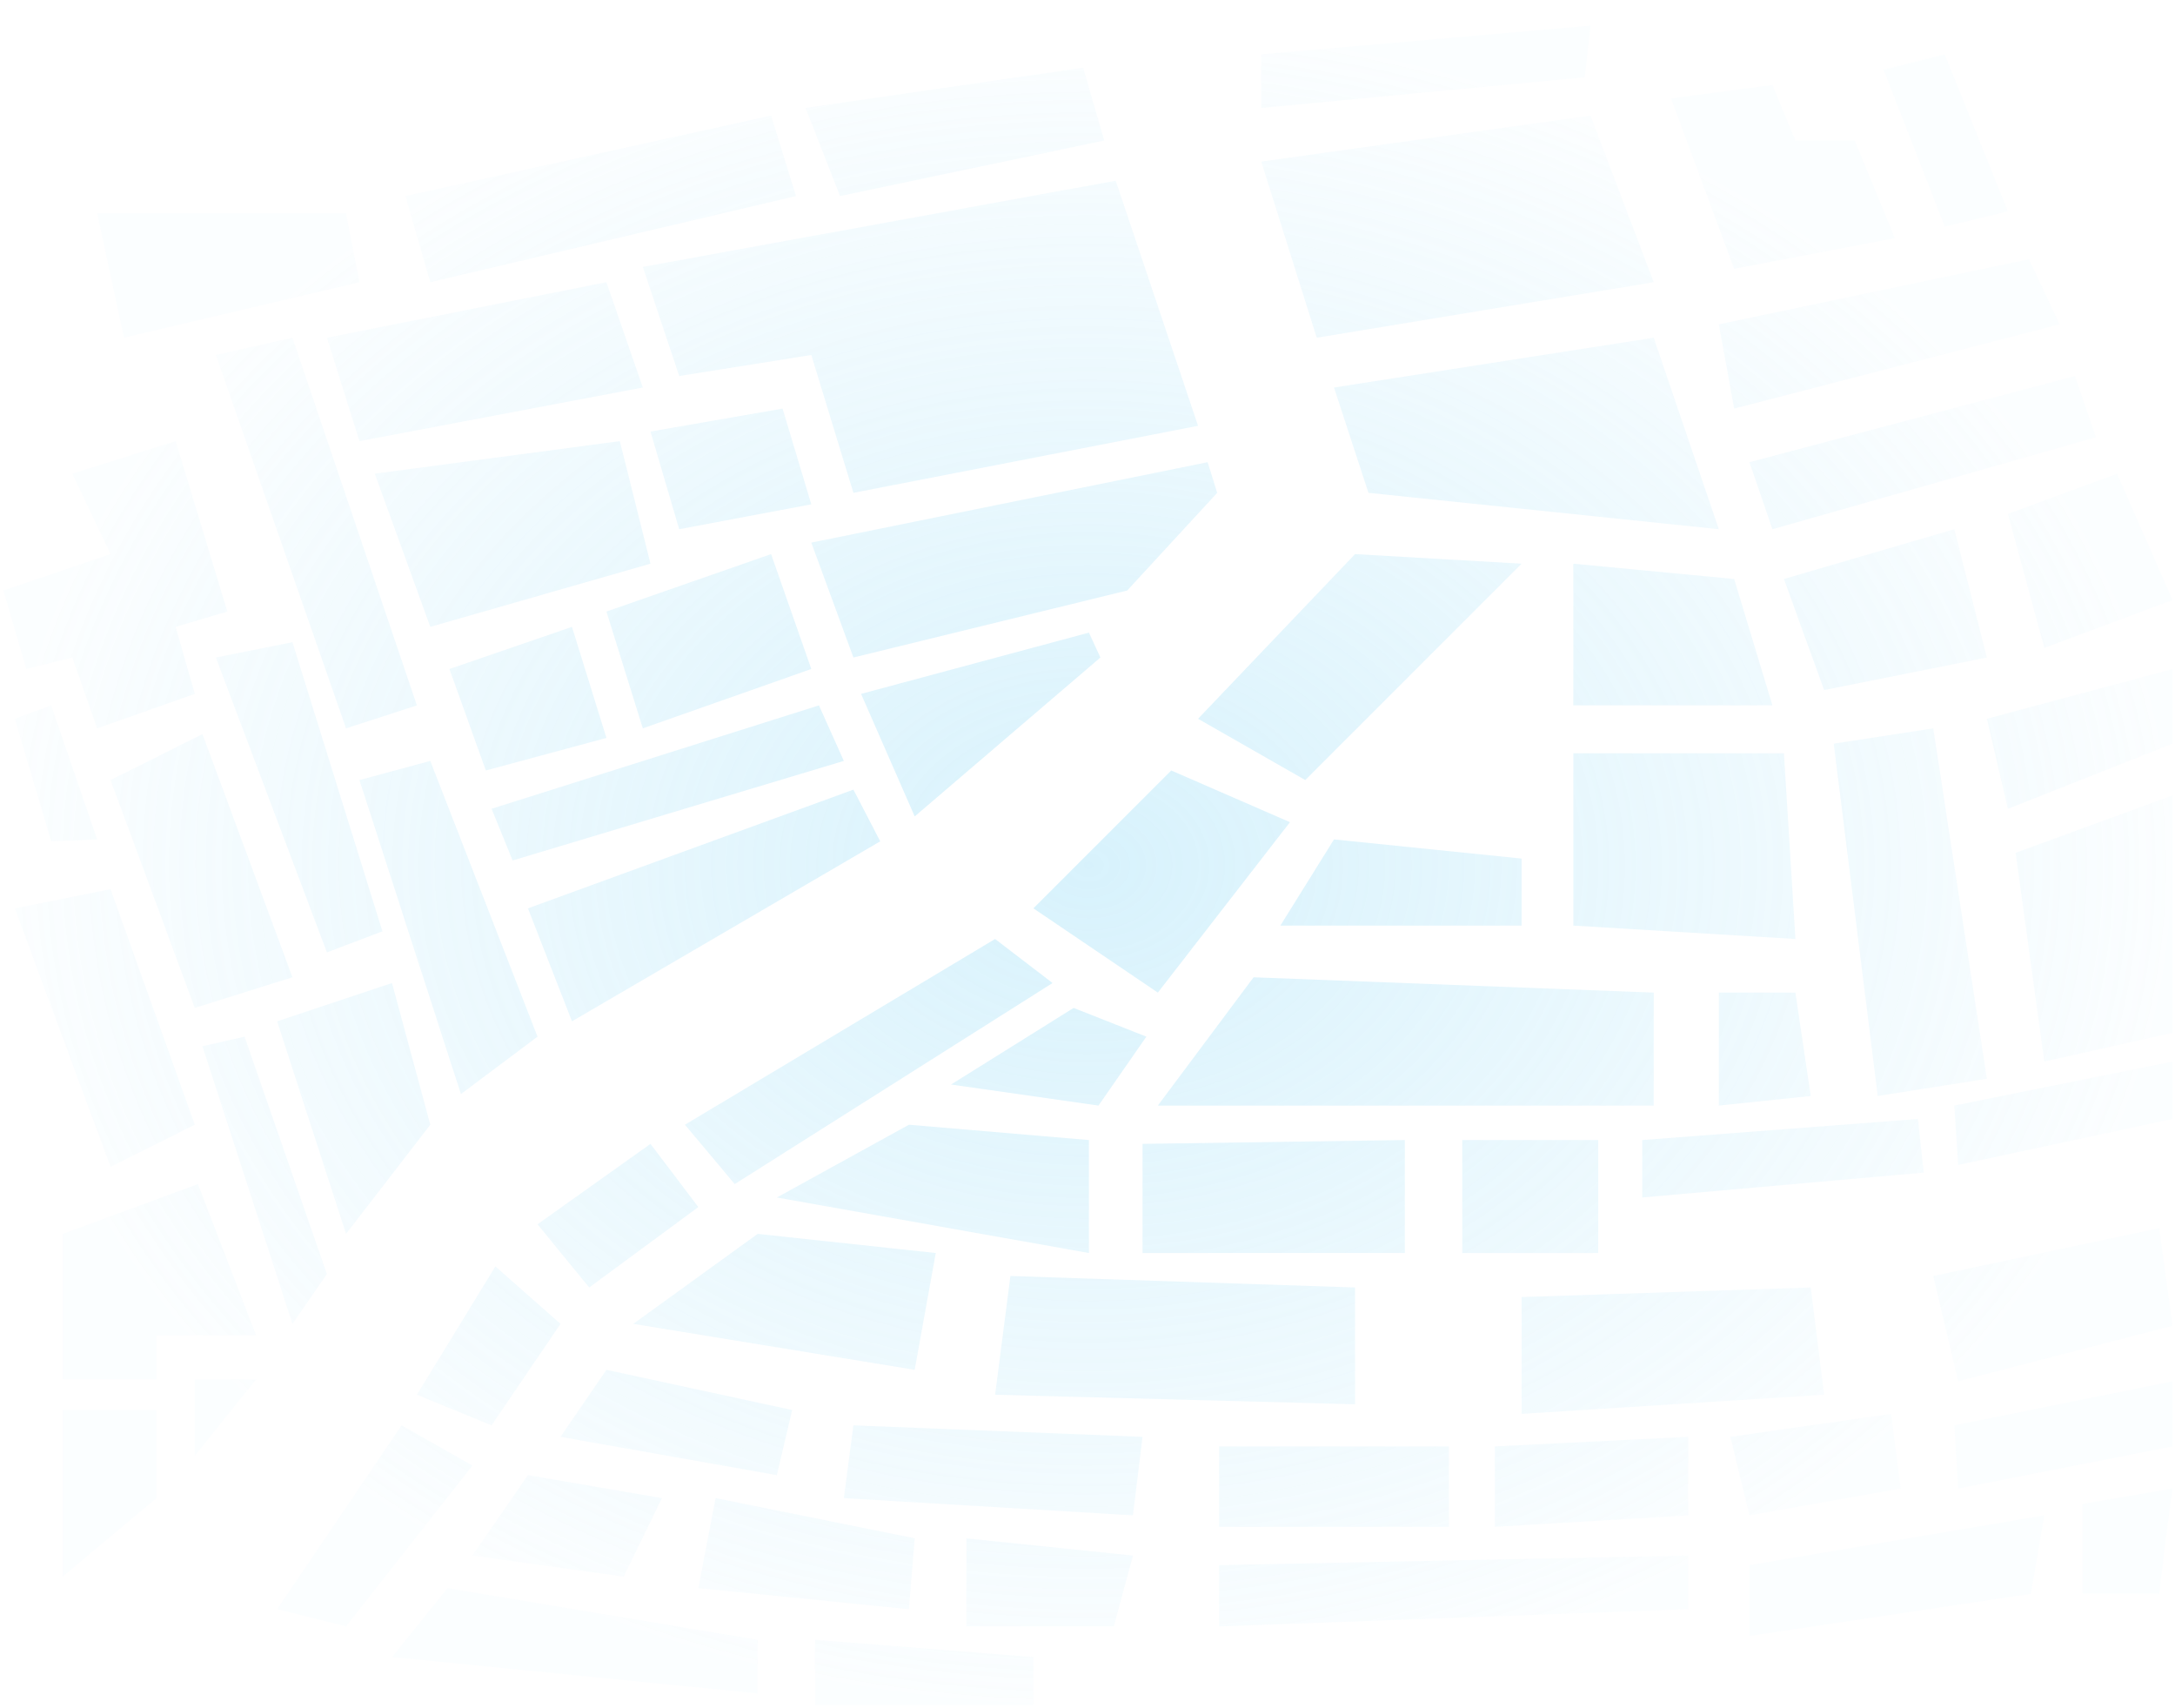 <svg width="568" height="446" viewBox="0 0 568 446" fill="none" xmlns="http://www.w3.org/2000/svg">
<g opacity="0.4">
<path d="M312.871 111.189L291.371 47.19L167.871 69.689L177.371 98.189L211.871 92.689L222.871 128.689L312.871 111.189Z" fill="url(#paint0_radial)"/>
<path d="M204.371 106.689L169.871 112.689L177.371 138.189L211.871 131.689L204.371 106.689Z" fill="url(#paint1_radial)"/>
<path d="M93.871 115.189L167.871 101.189L158.371 73.689L85.371 88.189L93.871 115.189Z" fill="url(#paint2_radial)"/>
<path d="M108.871 184.189L76.371 88.189L56.371 92.689L90.371 190.189L108.871 184.189Z" fill="url(#paint3_radial)"/>
<path d="M112.371 163.689L97.871 123.689L161.871 115.189L169.871 147.189L112.371 163.689Z" fill="url(#paint4_radial)"/>
<path d="M149.371 163.689L117.371 174.689L126.871 201.189L158.371 192.689L149.371 163.689Z" fill="url(#paint5_radial)"/>
<path d="M167.871 190.189L158.371 159.689L201.371 144.689L211.871 174.689L167.871 190.189Z" fill="url(#paint6_radial)"/>
<path d="M222.871 171.689L211.871 141.689L315.371 120.689L317.871 128.689L294.371 154.189L222.871 171.689Z" fill="url(#paint7_radial)"/>
<path d="M343.871 88.189L329.371 42.19L415.371 30.189L431.871 73.689L343.871 88.189Z" fill="url(#paint8_radial)"/>
<path d="M357.371 128.689L348.371 101.189L431.871 88.189L448.871 138.189L357.371 128.689Z" fill="url(#paint9_radial)"/>
<path d="M452.871 70.189L436.371 25.689L462.871 22.189L468.871 36.69H484.371L494.871 62.19L452.871 70.189Z" fill="url(#paint10_radial)"/>
<path d="M507.871 59.19L491.871 18.189L507.871 14.19L524.371 55.19L507.871 59.19Z" fill="url(#paint11_radial)"/>
<path d="M529.871 67.689L448.871 84.689L452.871 106.689L537.871 84.689L529.871 67.689Z" fill="url(#paint12_radial)"/>
<path d="M462.871 138.189L456.871 120.689L541.871 98.189L547.371 114.189L462.871 138.189Z" fill="url(#paint13_radial)"/>
<path d="M312.871 187.689L353.871 144.689L397.371 147.189L340.871 203.689L312.871 187.689Z" fill="url(#paint14_radial)"/>
<path d="M410.871 184.189V147.189L452.871 151.189L462.871 184.189H410.871Z" fill="url(#paint15_radial)"/>
<path d="M476.371 180.189L465.871 151.189L510.371 138.189L518.871 171.689L476.371 180.189Z" fill="url(#paint16_radial)"/>
<path d="M533.871 169.189L524.371 134.189L552.871 123.689L567.371 156.689L533.871 169.189Z" fill="url(#paint17_radial)"/>
<path d="M465.871 196.689H410.871V241.689L468.871 245.189L465.871 196.689Z" fill="url(#paint18_radial)"/>
<path d="M397.371 241.689V224.189L348.371 219.189L334.371 241.689H397.371Z" fill="url(#paint19_radial)"/>
<path d="M302.371 259.189L336.871 214.689L305.871 201.189L269.871 237.189L302.371 259.189Z" fill="url(#paint20_radial)"/>
<path d="M302.371 288.689L327.371 255.189L431.871 259.189V288.689H302.371Z" fill="url(#paint21_radial)"/>
<path d="M448.871 288.689V259.189H468.871L472.871 286.189L448.871 288.689Z" fill="url(#paint22_radial)"/>
<path d="M490.371 286.189L478.871 194.189L504.871 190.189L518.871 281.689L490.371 286.189Z" fill="url(#paint23_radial)"/>
<path d="M524.371 211.189L518.871 187.689L567.371 174.689V194.189L524.371 211.189Z" fill="url(#paint24_radial)"/>
<path d="M533.871 277.189L526.371 222.689L567.371 207.689V269.689L533.871 277.189Z" fill="url(#paint25_radial)"/>
<path d="M282.871 17.689L288.371 36.69L219.371 51.19L210.371 28.189L282.871 17.689Z" fill="url(#paint26_radial)"/>
<path d="M207.871 51.19L201.371 30.189L105.871 51.19L112.371 73.689L207.871 51.19Z" fill="url(#paint27_radial)"/>
<path d="M238.871 213.189L287.371 171.689L284.371 165.189L224.871 181.189L238.871 213.189Z" fill="url(#paint28_radial)"/>
<path d="M220.371 198.689L213.871 184.189L128.371 211.189L133.871 224.689L220.371 198.689Z" fill="url(#paint29_radial)"/>
<path d="M229.871 219.689L222.871 206.189L137.871 237.189L149.371 266.689L229.871 219.689Z" fill="url(#paint30_radial)"/>
<path d="M178.871 293.689L259.871 245.189L274.871 256.689L191.871 309.189L178.871 293.689Z" fill="url(#paint31_radial)"/>
<path d="M299.371 270.689L280.371 263.189L248.371 283.189L286.871 288.689L299.371 270.689Z" fill="url(#paint32_radial)"/>
<path d="M237.371 293.689L202.871 312.689L284.371 327.189V297.689L237.371 293.689Z" fill="url(#paint33_radial)"/>
<path d="M298.371 327.189V298.689L366.871 297.689V327.189H298.371Z" fill="url(#paint34_radial)"/>
<path d="M381.871 327.189V297.689H417.371V327.189H381.871Z" fill="url(#paint35_radial)"/>
<path d="M500.871 292.189L428.871 297.689V312.689L502.371 306.189L500.871 292.189Z" fill="url(#paint36_radial)"/>
<path d="M567.371 277.189L510.371 288.689L511.371 304.189L567.371 292.189V277.189Z" fill="url(#paint37_radial)"/>
<path d="M112.371 198.689L93.871 203.689L120.371 285.689L140.371 270.689L112.371 198.689Z" fill="url(#paint38_radial)"/>
<path d="M59.371 159.689L45.871 115.189L18.871 123.689L28.871 144.689L0.871 154.189L6.871 174.689L18.871 171.689L25.371 190.189L50.871 181.189L45.871 163.689L59.371 159.689Z" fill="url(#paint39_radial)"/>
<path d="M56.371 171.689L76.371 167.689L99.871 243.189L85.371 248.689L56.371 171.689Z" fill="url(#paint40_radial)"/>
<path d="M28.871 203.689L52.871 191.689L76.371 255.189L50.871 263.189L28.871 203.689Z" fill="url(#paint41_radial)"/>
<path d="M112.371 293.689L102.371 256.689L72.371 266.689L90.371 322.189L112.371 293.689Z" fill="url(#paint42_radial)"/>
<path d="M63.871 270.689L52.871 273.189L76.371 345.689L85.371 332.689L63.871 270.689Z" fill="url(#paint43_radial)"/>
<path d="M3.871 187.689L13.371 184.189L25.371 219.189L13.371 219.689L3.871 187.689Z" fill="url(#paint44_radial)"/>
<path d="M3.871 237.189L28.871 232.189L50.871 293.689L28.871 304.689L3.871 237.189Z" fill="url(#paint45_radial)"/>
<path d="M16.371 322.189L51.694 309.189L66.871 348.689H40.871V360.189H16.371V322.189Z" fill="url(#paint46_radial)"/>
<path d="M50.871 360.189H66.871L50.871 380.189V360.189Z" fill="url(#paint47_radial)"/>
<path d="M16.371 368.189H40.871V391.189L16.371 411.689V368.189Z" fill="url(#paint48_radial)"/>
<path d="M104.871 372.189L72.371 420.189L90.371 424.689L123.371 382.689L104.871 372.189Z" fill="url(#paint49_radial)"/>
<path d="M129.371 330.689L108.871 364.189L128.371 372.189L146.371 345.689L129.371 330.689Z" fill="url(#paint50_radial)"/>
<path d="M153.871 336.189L140.371 319.689L169.871 298.689L182.371 315.189L153.871 336.189Z" fill="url(#paint51_radial)"/>
<path d="M197.871 322.189L165.371 345.689L238.871 357.689L244.371 327.189L197.871 322.189Z" fill="url(#paint52_radial)"/>
<path d="M259.871 364.189L263.871 333.189L353.871 336.189V366.689L259.871 364.189Z" fill="url(#paint53_radial)"/>
<path d="M397.371 369.189V338.689L472.871 336.189L476.371 364.189L397.371 369.189Z" fill="url(#paint54_radial)"/>
<path d="M511.371 360.689L504.871 333.189L563.871 320.689L567.371 346.189L511.371 360.689Z" fill="url(#paint55_radial)"/>
<path d="M206.871 368.189L158.371 357.689L146.371 375.189L202.871 385.189L206.871 368.189Z" fill="url(#paint56_radial)"/>
<path d="M220.371 391.189L222.871 372.189L298.371 375.189L295.871 395.689L220.371 391.189Z" fill="url(#paint57_radial)"/>
<path d="M318.371 398.689V377.689H378.371V398.689H318.371Z" fill="url(#paint58_radial)"/>
<path d="M390.371 398.689V377.689L440.871 375.189V395.689L390.371 398.689Z" fill="url(#paint59_radial)"/>
<path d="M456.871 395.689L451.871 375.189L493.871 369.189L496.371 388.689L456.871 395.689Z" fill="url(#paint60_radial)"/>
<path d="M511.371 388.689L510.371 372.189L567.371 360.689V377.689L511.371 388.689Z" fill="url(#paint61_radial)"/>
<path d="M123.371 406.189L137.871 385.189L172.871 391.189L162.871 411.689L123.371 406.189Z" fill="url(#paint62_radial)"/>
<path d="M182.371 414.689L186.871 391.189L238.871 401.689L237.371 420.189L182.371 414.689Z" fill="url(#paint63_radial)"/>
<path d="M252.371 424.689V401.689L295.871 406.189L290.871 424.689H252.371Z" fill="url(#paint64_radial)"/>
<path d="M318.371 424.689V408.689L440.871 406.189V420.189L318.371 424.689Z" fill="url(#paint65_radial)"/>
<path d="M456.871 427.189V408.689L533.871 395.689L530.371 416.189L456.871 427.189Z" fill="url(#paint66_radial)"/>
<path d="M543.871 416.189V392.689L567.371 388.689C566.204 396.356 563.871 416.189 563.871 416.189H543.871Z" fill="url(#paint67_radial)"/>
<path d="M102.371 432.689L116.871 414.689L197.871 428.189V442.189L102.371 432.689Z" fill="url(#paint68_radial)"/>
<path d="M212.871 445.189V428.189L269.871 432.689V445.189H212.871Z" fill="url(#paint69_radial)"/>
<path d="M329.371 28.189V14.19L415.371 6.689L413.871 20.189L329.371 28.189Z" fill="url(#paint70_radial)"/>
<path d="M93.871 73.689L90.371 55.69H25.371L32.371 88.189L93.871 73.689Z" fill="url(#paint71_radial)"/>
</g>
<defs>
<radialGradient id="paint0_radial" cx="0" cy="0" r="1" gradientUnits="userSpaceOnUse" gradientTransform="translate(284.121 225.939) rotate(90.065) scale(219.25 283.25)">
<stop stop-color="#8FDAF7" stop-opacity="0.88"/>
<stop offset="1" stop-color="#8FDAF7" stop-opacity="0.08"/>
</radialGradient>
<radialGradient id="paint1_radial" cx="0" cy="0" r="1" gradientUnits="userSpaceOnUse" gradientTransform="translate(284.121 225.939) rotate(90.065) scale(219.25 283.25)">
<stop stop-color="#8FDAF7" stop-opacity="0.88"/>
<stop offset="1" stop-color="#8FDAF7" stop-opacity="0.08"/>
</radialGradient>
<radialGradient id="paint2_radial" cx="0" cy="0" r="1" gradientUnits="userSpaceOnUse" gradientTransform="translate(284.121 225.939) rotate(90.065) scale(219.25 283.25)">
<stop stop-color="#8FDAF7" stop-opacity="0.88"/>
<stop offset="1" stop-color="#8FDAF7" stop-opacity="0.08"/>
</radialGradient>
<radialGradient id="paint3_radial" cx="0" cy="0" r="1" gradientUnits="userSpaceOnUse" gradientTransform="translate(284.121 225.939) rotate(90.065) scale(219.25 283.25)">
<stop stop-color="#8FDAF7" stop-opacity="0.88"/>
<stop offset="1" stop-color="#8FDAF7" stop-opacity="0.08"/>
</radialGradient>
<radialGradient id="paint4_radial" cx="0" cy="0" r="1" gradientUnits="userSpaceOnUse" gradientTransform="translate(284.121 225.939) rotate(90.065) scale(219.25 283.25)">
<stop stop-color="#8FDAF7" stop-opacity="0.88"/>
<stop offset="1" stop-color="#8FDAF7" stop-opacity="0.08"/>
</radialGradient>
<radialGradient id="paint5_radial" cx="0" cy="0" r="1" gradientUnits="userSpaceOnUse" gradientTransform="translate(284.121 225.939) rotate(90.065) scale(219.25 283.25)">
<stop stop-color="#8FDAF7" stop-opacity="0.88"/>
<stop offset="1" stop-color="#8FDAF7" stop-opacity="0.08"/>
</radialGradient>
<radialGradient id="paint6_radial" cx="0" cy="0" r="1" gradientUnits="userSpaceOnUse" gradientTransform="translate(284.121 225.939) rotate(90.065) scale(219.25 283.25)">
<stop stop-color="#8FDAF7" stop-opacity="0.88"/>
<stop offset="1" stop-color="#8FDAF7" stop-opacity="0.08"/>
</radialGradient>
<radialGradient id="paint7_radial" cx="0" cy="0" r="1" gradientUnits="userSpaceOnUse" gradientTransform="translate(284.121 225.939) rotate(90.065) scale(219.25 283.25)">
<stop stop-color="#8FDAF7" stop-opacity="0.88"/>
<stop offset="1" stop-color="#8FDAF7" stop-opacity="0.08"/>
</radialGradient>
<radialGradient id="paint8_radial" cx="0" cy="0" r="1" gradientUnits="userSpaceOnUse" gradientTransform="translate(284.121 225.939) rotate(90.065) scale(219.25 283.25)">
<stop stop-color="#8FDAF7" stop-opacity="0.88"/>
<stop offset="1" stop-color="#8FDAF7" stop-opacity="0.08"/>
</radialGradient>
<radialGradient id="paint9_radial" cx="0" cy="0" r="1" gradientUnits="userSpaceOnUse" gradientTransform="translate(284.121 225.939) rotate(90.065) scale(219.25 283.25)">
<stop stop-color="#8FDAF7" stop-opacity="0.88"/>
<stop offset="1" stop-color="#8FDAF7" stop-opacity="0.08"/>
</radialGradient>
<radialGradient id="paint10_radial" cx="0" cy="0" r="1" gradientUnits="userSpaceOnUse" gradientTransform="translate(284.121 225.939) rotate(90.065) scale(219.25 283.25)">
<stop stop-color="#8FDAF7" stop-opacity="0.88"/>
<stop offset="1" stop-color="#8FDAF7" stop-opacity="0.08"/>
</radialGradient>
<radialGradient id="paint11_radial" cx="0" cy="0" r="1" gradientUnits="userSpaceOnUse" gradientTransform="translate(284.121 225.939) rotate(90.065) scale(219.25 283.25)">
<stop stop-color="#8FDAF7" stop-opacity="0.88"/>
<stop offset="1" stop-color="#8FDAF7" stop-opacity="0.08"/>
</radialGradient>
<radialGradient id="paint12_radial" cx="0" cy="0" r="1" gradientUnits="userSpaceOnUse" gradientTransform="translate(284.121 225.939) rotate(90.065) scale(219.25 283.25)">
<stop stop-color="#8FDAF7" stop-opacity="0.88"/>
<stop offset="1" stop-color="#8FDAF7" stop-opacity="0.08"/>
</radialGradient>
<radialGradient id="paint13_radial" cx="0" cy="0" r="1" gradientUnits="userSpaceOnUse" gradientTransform="translate(284.121 225.939) rotate(90.065) scale(219.25 283.25)">
<stop stop-color="#8FDAF7" stop-opacity="0.88"/>
<stop offset="1" stop-color="#8FDAF7" stop-opacity="0.08"/>
</radialGradient>
<radialGradient id="paint14_radial" cx="0" cy="0" r="1" gradientUnits="userSpaceOnUse" gradientTransform="translate(284.121 225.939) rotate(90.065) scale(219.25 283.25)">
<stop stop-color="#8FDAF7" stop-opacity="0.88"/>
<stop offset="1" stop-color="#8FDAF7" stop-opacity="0.08"/>
</radialGradient>
<radialGradient id="paint15_radial" cx="0" cy="0" r="1" gradientUnits="userSpaceOnUse" gradientTransform="translate(284.121 225.939) rotate(90.065) scale(219.25 283.25)">
<stop stop-color="#8FDAF7" stop-opacity="0.88"/>
<stop offset="1" stop-color="#8FDAF7" stop-opacity="0.08"/>
</radialGradient>
<radialGradient id="paint16_radial" cx="0" cy="0" r="1" gradientUnits="userSpaceOnUse" gradientTransform="translate(284.121 225.939) rotate(90.065) scale(219.25 283.25)">
<stop stop-color="#8FDAF7" stop-opacity="0.88"/>
<stop offset="1" stop-color="#8FDAF7" stop-opacity="0.08"/>
</radialGradient>
<radialGradient id="paint17_radial" cx="0" cy="0" r="1" gradientUnits="userSpaceOnUse" gradientTransform="translate(284.121 225.939) rotate(90.065) scale(219.25 283.25)">
<stop stop-color="#8FDAF7" stop-opacity="0.88"/>
<stop offset="1" stop-color="#8FDAF7" stop-opacity="0.08"/>
</radialGradient>
<radialGradient id="paint18_radial" cx="0" cy="0" r="1" gradientUnits="userSpaceOnUse" gradientTransform="translate(284.121 225.939) rotate(90.065) scale(219.25 283.25)">
<stop stop-color="#8FDAF7" stop-opacity="0.88"/>
<stop offset="1" stop-color="#8FDAF7" stop-opacity="0.08"/>
</radialGradient>
<radialGradient id="paint19_radial" cx="0" cy="0" r="1" gradientUnits="userSpaceOnUse" gradientTransform="translate(284.121 225.939) rotate(90.065) scale(219.25 283.25)">
<stop stop-color="#8FDAF7" stop-opacity="0.88"/>
<stop offset="1" stop-color="#8FDAF7" stop-opacity="0.08"/>
</radialGradient>
<radialGradient id="paint20_radial" cx="0" cy="0" r="1" gradientUnits="userSpaceOnUse" gradientTransform="translate(284.121 225.939) rotate(90.065) scale(219.25 283.25)">
<stop stop-color="#8FDAF7" stop-opacity="0.88"/>
<stop offset="1" stop-color="#8FDAF7" stop-opacity="0.08"/>
</radialGradient>
<radialGradient id="paint21_radial" cx="0" cy="0" r="1" gradientUnits="userSpaceOnUse" gradientTransform="translate(284.121 225.939) rotate(90.065) scale(219.25 283.25)">
<stop stop-color="#8FDAF7" stop-opacity="0.88"/>
<stop offset="1" stop-color="#8FDAF7" stop-opacity="0.08"/>
</radialGradient>
<radialGradient id="paint22_radial" cx="0" cy="0" r="1" gradientUnits="userSpaceOnUse" gradientTransform="translate(284.121 225.939) rotate(90.065) scale(219.25 283.25)">
<stop stop-color="#8FDAF7" stop-opacity="0.88"/>
<stop offset="1" stop-color="#8FDAF7" stop-opacity="0.08"/>
</radialGradient>
<radialGradient id="paint23_radial" cx="0" cy="0" r="1" gradientUnits="userSpaceOnUse" gradientTransform="translate(284.121 225.939) rotate(90.065) scale(219.25 283.25)">
<stop stop-color="#8FDAF7" stop-opacity="0.88"/>
<stop offset="1" stop-color="#8FDAF7" stop-opacity="0.08"/>
</radialGradient>
<radialGradient id="paint24_radial" cx="0" cy="0" r="1" gradientUnits="userSpaceOnUse" gradientTransform="translate(284.121 225.939) rotate(90.065) scale(219.25 283.25)">
<stop stop-color="#8FDAF7" stop-opacity="0.88"/>
<stop offset="1" stop-color="#8FDAF7" stop-opacity="0.08"/>
</radialGradient>
<radialGradient id="paint25_radial" cx="0" cy="0" r="1" gradientUnits="userSpaceOnUse" gradientTransform="translate(284.121 225.939) rotate(90.065) scale(219.25 283.25)">
<stop stop-color="#8FDAF7" stop-opacity="0.88"/>
<stop offset="1" stop-color="#8FDAF7" stop-opacity="0.08"/>
</radialGradient>
<radialGradient id="paint26_radial" cx="0" cy="0" r="1" gradientUnits="userSpaceOnUse" gradientTransform="translate(284.121 225.939) rotate(90.065) scale(219.25 283.25)">
<stop stop-color="#8FDAF7" stop-opacity="0.88"/>
<stop offset="1" stop-color="#8FDAF7" stop-opacity="0.08"/>
</radialGradient>
<radialGradient id="paint27_radial" cx="0" cy="0" r="1" gradientUnits="userSpaceOnUse" gradientTransform="translate(284.121 225.939) rotate(90.065) scale(219.25 283.25)">
<stop stop-color="#8FDAF7" stop-opacity="0.88"/>
<stop offset="1" stop-color="#8FDAF7" stop-opacity="0.08"/>
</radialGradient>
<radialGradient id="paint28_radial" cx="0" cy="0" r="1" gradientUnits="userSpaceOnUse" gradientTransform="translate(284.121 225.939) rotate(90.065) scale(219.25 283.25)">
<stop stop-color="#8FDAF7" stop-opacity="0.88"/>
<stop offset="1" stop-color="#8FDAF7" stop-opacity="0.08"/>
</radialGradient>
<radialGradient id="paint29_radial" cx="0" cy="0" r="1" gradientUnits="userSpaceOnUse" gradientTransform="translate(284.121 225.939) rotate(90.065) scale(219.25 283.25)">
<stop stop-color="#8FDAF7" stop-opacity="0.88"/>
<stop offset="1" stop-color="#8FDAF7" stop-opacity="0.08"/>
</radialGradient>
<radialGradient id="paint30_radial" cx="0" cy="0" r="1" gradientUnits="userSpaceOnUse" gradientTransform="translate(284.121 225.939) rotate(90.065) scale(219.25 283.25)">
<stop stop-color="#8FDAF7" stop-opacity="0.88"/>
<stop offset="1" stop-color="#8FDAF7" stop-opacity="0.08"/>
</radialGradient>
<radialGradient id="paint31_radial" cx="0" cy="0" r="1" gradientUnits="userSpaceOnUse" gradientTransform="translate(284.121 225.939) rotate(90.065) scale(219.25 283.25)">
<stop stop-color="#8FDAF7" stop-opacity="0.88"/>
<stop offset="1" stop-color="#8FDAF7" stop-opacity="0.08"/>
</radialGradient>
<radialGradient id="paint32_radial" cx="0" cy="0" r="1" gradientUnits="userSpaceOnUse" gradientTransform="translate(284.121 225.939) rotate(90.065) scale(219.25 283.25)">
<stop stop-color="#8FDAF7" stop-opacity="0.88"/>
<stop offset="1" stop-color="#8FDAF7" stop-opacity="0.08"/>
</radialGradient>
<radialGradient id="paint33_radial" cx="0" cy="0" r="1" gradientUnits="userSpaceOnUse" gradientTransform="translate(284.121 225.939) rotate(90.065) scale(219.25 283.25)">
<stop stop-color="#8FDAF7" stop-opacity="0.88"/>
<stop offset="1" stop-color="#8FDAF7" stop-opacity="0.08"/>
</radialGradient>
<radialGradient id="paint34_radial" cx="0" cy="0" r="1" gradientUnits="userSpaceOnUse" gradientTransform="translate(284.121 225.939) rotate(90.065) scale(219.25 283.25)">
<stop stop-color="#8FDAF7" stop-opacity="0.88"/>
<stop offset="1" stop-color="#8FDAF7" stop-opacity="0.08"/>
</radialGradient>
<radialGradient id="paint35_radial" cx="0" cy="0" r="1" gradientUnits="userSpaceOnUse" gradientTransform="translate(284.121 225.939) rotate(90.065) scale(219.25 283.25)">
<stop stop-color="#8FDAF7" stop-opacity="0.88"/>
<stop offset="1" stop-color="#8FDAF7" stop-opacity="0.08"/>
</radialGradient>
<radialGradient id="paint36_radial" cx="0" cy="0" r="1" gradientUnits="userSpaceOnUse" gradientTransform="translate(284.121 225.939) rotate(90.065) scale(219.25 283.25)">
<stop stop-color="#8FDAF7" stop-opacity="0.88"/>
<stop offset="1" stop-color="#8FDAF7" stop-opacity="0.08"/>
</radialGradient>
<radialGradient id="paint37_radial" cx="0" cy="0" r="1" gradientUnits="userSpaceOnUse" gradientTransform="translate(284.121 225.939) rotate(90.065) scale(219.25 283.25)">
<stop stop-color="#8FDAF7" stop-opacity="0.88"/>
<stop offset="1" stop-color="#8FDAF7" stop-opacity="0.08"/>
</radialGradient>
<radialGradient id="paint38_radial" cx="0" cy="0" r="1" gradientUnits="userSpaceOnUse" gradientTransform="translate(284.121 225.939) rotate(90.065) scale(219.25 283.25)">
<stop stop-color="#8FDAF7" stop-opacity="0.88"/>
<stop offset="1" stop-color="#8FDAF7" stop-opacity="0.08"/>
</radialGradient>
<radialGradient id="paint39_radial" cx="0" cy="0" r="1" gradientUnits="userSpaceOnUse" gradientTransform="translate(284.121 225.939) rotate(90.065) scale(219.25 283.25)">
<stop stop-color="#8FDAF7" stop-opacity="0.88"/>
<stop offset="1" stop-color="#8FDAF7" stop-opacity="0.08"/>
</radialGradient>
<radialGradient id="paint40_radial" cx="0" cy="0" r="1" gradientUnits="userSpaceOnUse" gradientTransform="translate(284.121 225.939) rotate(90.065) scale(219.25 283.25)">
<stop stop-color="#8FDAF7" stop-opacity="0.88"/>
<stop offset="1" stop-color="#8FDAF7" stop-opacity="0.08"/>
</radialGradient>
<radialGradient id="paint41_radial" cx="0" cy="0" r="1" gradientUnits="userSpaceOnUse" gradientTransform="translate(284.121 225.939) rotate(90.065) scale(219.25 283.25)">
<stop stop-color="#8FDAF7" stop-opacity="0.88"/>
<stop offset="1" stop-color="#8FDAF7" stop-opacity="0.08"/>
</radialGradient>
<radialGradient id="paint42_radial" cx="0" cy="0" r="1" gradientUnits="userSpaceOnUse" gradientTransform="translate(284.121 225.939) rotate(90.065) scale(219.25 283.25)">
<stop stop-color="#8FDAF7" stop-opacity="0.88"/>
<stop offset="1" stop-color="#8FDAF7" stop-opacity="0.08"/>
</radialGradient>
<radialGradient id="paint43_radial" cx="0" cy="0" r="1" gradientUnits="userSpaceOnUse" gradientTransform="translate(284.121 225.939) rotate(90.065) scale(219.25 283.25)">
<stop stop-color="#8FDAF7" stop-opacity="0.88"/>
<stop offset="1" stop-color="#8FDAF7" stop-opacity="0.08"/>
</radialGradient>
<radialGradient id="paint44_radial" cx="0" cy="0" r="1" gradientUnits="userSpaceOnUse" gradientTransform="translate(284.121 225.939) rotate(90.065) scale(219.25 283.25)">
<stop stop-color="#8FDAF7" stop-opacity="0.88"/>
<stop offset="1" stop-color="#8FDAF7" stop-opacity="0.08"/>
</radialGradient>
<radialGradient id="paint45_radial" cx="0" cy="0" r="1" gradientUnits="userSpaceOnUse" gradientTransform="translate(284.121 225.939) rotate(90.065) scale(219.25 283.25)">
<stop stop-color="#8FDAF7" stop-opacity="0.88"/>
<stop offset="1" stop-color="#8FDAF7" stop-opacity="0.08"/>
</radialGradient>
<radialGradient id="paint46_radial" cx="0" cy="0" r="1" gradientUnits="userSpaceOnUse" gradientTransform="translate(284.121 225.939) rotate(90.065) scale(219.25 283.25)">
<stop stop-color="#8FDAF7" stop-opacity="0.88"/>
<stop offset="1" stop-color="#8FDAF7" stop-opacity="0.08"/>
</radialGradient>
<radialGradient id="paint47_radial" cx="0" cy="0" r="1" gradientUnits="userSpaceOnUse" gradientTransform="translate(284.121 225.939) rotate(90.065) scale(219.25 283.25)">
<stop stop-color="#8FDAF7" stop-opacity="0.88"/>
<stop offset="1" stop-color="#8FDAF7" stop-opacity="0.08"/>
</radialGradient>
<radialGradient id="paint48_radial" cx="0" cy="0" r="1" gradientUnits="userSpaceOnUse" gradientTransform="translate(284.121 225.939) rotate(90.065) scale(219.25 283.25)">
<stop stop-color="#8FDAF7" stop-opacity="0.88"/>
<stop offset="1" stop-color="#8FDAF7" stop-opacity="0.08"/>
</radialGradient>
<radialGradient id="paint49_radial" cx="0" cy="0" r="1" gradientUnits="userSpaceOnUse" gradientTransform="translate(284.121 225.939) rotate(90.065) scale(219.25 283.25)">
<stop stop-color="#8FDAF7" stop-opacity="0.88"/>
<stop offset="1" stop-color="#8FDAF7" stop-opacity="0.08"/>
</radialGradient>
<radialGradient id="paint50_radial" cx="0" cy="0" r="1" gradientUnits="userSpaceOnUse" gradientTransform="translate(284.121 225.939) rotate(90.065) scale(219.25 283.25)">
<stop stop-color="#8FDAF7" stop-opacity="0.88"/>
<stop offset="1" stop-color="#8FDAF7" stop-opacity="0.08"/>
</radialGradient>
<radialGradient id="paint51_radial" cx="0" cy="0" r="1" gradientUnits="userSpaceOnUse" gradientTransform="translate(284.121 225.939) rotate(90.065) scale(219.25 283.25)">
<stop stop-color="#8FDAF7" stop-opacity="0.88"/>
<stop offset="1" stop-color="#8FDAF7" stop-opacity="0.08"/>
</radialGradient>
<radialGradient id="paint52_radial" cx="0" cy="0" r="1" gradientUnits="userSpaceOnUse" gradientTransform="translate(284.121 225.939) rotate(90.065) scale(219.25 283.25)">
<stop stop-color="#8FDAF7" stop-opacity="0.88"/>
<stop offset="1" stop-color="#8FDAF7" stop-opacity="0.08"/>
</radialGradient>
<radialGradient id="paint53_radial" cx="0" cy="0" r="1" gradientUnits="userSpaceOnUse" gradientTransform="translate(284.121 225.939) rotate(90.065) scale(219.25 283.25)">
<stop stop-color="#8FDAF7" stop-opacity="0.88"/>
<stop offset="1" stop-color="#8FDAF7" stop-opacity="0.08"/>
</radialGradient>
<radialGradient id="paint54_radial" cx="0" cy="0" r="1" gradientUnits="userSpaceOnUse" gradientTransform="translate(284.121 225.939) rotate(90.065) scale(219.25 283.25)">
<stop stop-color="#8FDAF7" stop-opacity="0.88"/>
<stop offset="1" stop-color="#8FDAF7" stop-opacity="0.08"/>
</radialGradient>
<radialGradient id="paint55_radial" cx="0" cy="0" r="1" gradientUnits="userSpaceOnUse" gradientTransform="translate(284.121 225.939) rotate(90.065) scale(219.25 283.25)">
<stop stop-color="#8FDAF7" stop-opacity="0.88"/>
<stop offset="1" stop-color="#8FDAF7" stop-opacity="0.08"/>
</radialGradient>
<radialGradient id="paint56_radial" cx="0" cy="0" r="1" gradientUnits="userSpaceOnUse" gradientTransform="translate(284.121 225.939) rotate(90.065) scale(219.25 283.25)">
<stop stop-color="#8FDAF7" stop-opacity="0.88"/>
<stop offset="1" stop-color="#8FDAF7" stop-opacity="0.08"/>
</radialGradient>
<radialGradient id="paint57_radial" cx="0" cy="0" r="1" gradientUnits="userSpaceOnUse" gradientTransform="translate(284.121 225.939) rotate(90.065) scale(219.25 283.25)">
<stop stop-color="#8FDAF7" stop-opacity="0.88"/>
<stop offset="1" stop-color="#8FDAF7" stop-opacity="0.08"/>
</radialGradient>
<radialGradient id="paint58_radial" cx="0" cy="0" r="1" gradientUnits="userSpaceOnUse" gradientTransform="translate(284.121 225.939) rotate(90.065) scale(219.25 283.25)">
<stop stop-color="#8FDAF7" stop-opacity="0.88"/>
<stop offset="1" stop-color="#8FDAF7" stop-opacity="0.08"/>
</radialGradient>
<radialGradient id="paint59_radial" cx="0" cy="0" r="1" gradientUnits="userSpaceOnUse" gradientTransform="translate(284.121 225.939) rotate(90.065) scale(219.25 283.25)">
<stop stop-color="#8FDAF7" stop-opacity="0.88"/>
<stop offset="1" stop-color="#8FDAF7" stop-opacity="0.08"/>
</radialGradient>
<radialGradient id="paint60_radial" cx="0" cy="0" r="1" gradientUnits="userSpaceOnUse" gradientTransform="translate(284.121 225.939) rotate(90.065) scale(219.25 283.25)">
<stop stop-color="#8FDAF7" stop-opacity="0.88"/>
<stop offset="1" stop-color="#8FDAF7" stop-opacity="0.08"/>
</radialGradient>
<radialGradient id="paint61_radial" cx="0" cy="0" r="1" gradientUnits="userSpaceOnUse" gradientTransform="translate(284.121 225.939) rotate(90.065) scale(219.25 283.25)">
<stop stop-color="#8FDAF7" stop-opacity="0.88"/>
<stop offset="1" stop-color="#8FDAF7" stop-opacity="0.08"/>
</radialGradient>
<radialGradient id="paint62_radial" cx="0" cy="0" r="1" gradientUnits="userSpaceOnUse" gradientTransform="translate(284.121 225.939) rotate(90.065) scale(219.25 283.25)">
<stop stop-color="#8FDAF7" stop-opacity="0.88"/>
<stop offset="1" stop-color="#8FDAF7" stop-opacity="0.08"/>
</radialGradient>
<radialGradient id="paint63_radial" cx="0" cy="0" r="1" gradientUnits="userSpaceOnUse" gradientTransform="translate(284.121 225.939) rotate(90.065) scale(219.25 283.25)">
<stop stop-color="#8FDAF7" stop-opacity="0.88"/>
<stop offset="1" stop-color="#8FDAF7" stop-opacity="0.08"/>
</radialGradient>
<radialGradient id="paint64_radial" cx="0" cy="0" r="1" gradientUnits="userSpaceOnUse" gradientTransform="translate(284.121 225.939) rotate(90.065) scale(219.25 283.25)">
<stop stop-color="#8FDAF7" stop-opacity="0.88"/>
<stop offset="1" stop-color="#8FDAF7" stop-opacity="0.08"/>
</radialGradient>
<radialGradient id="paint65_radial" cx="0" cy="0" r="1" gradientUnits="userSpaceOnUse" gradientTransform="translate(284.121 225.939) rotate(90.065) scale(219.25 283.25)">
<stop stop-color="#8FDAF7" stop-opacity="0.88"/>
<stop offset="1" stop-color="#8FDAF7" stop-opacity="0.08"/>
</radialGradient>
<radialGradient id="paint66_radial" cx="0" cy="0" r="1" gradientUnits="userSpaceOnUse" gradientTransform="translate(284.121 225.939) rotate(90.065) scale(219.25 283.25)">
<stop stop-color="#8FDAF7" stop-opacity="0.88"/>
<stop offset="1" stop-color="#8FDAF7" stop-opacity="0.08"/>
</radialGradient>
<radialGradient id="paint67_radial" cx="0" cy="0" r="1" gradientUnits="userSpaceOnUse" gradientTransform="translate(284.121 225.939) rotate(90.065) scale(219.25 283.25)">
<stop stop-color="#8FDAF7" stop-opacity="0.88"/>
<stop offset="1" stop-color="#8FDAF7" stop-opacity="0.08"/>
</radialGradient>
<radialGradient id="paint68_radial" cx="0" cy="0" r="1" gradientUnits="userSpaceOnUse" gradientTransform="translate(284.121 225.939) rotate(90.065) scale(219.25 283.25)">
<stop stop-color="#8FDAF7" stop-opacity="0.88"/>
<stop offset="1" stop-color="#8FDAF7" stop-opacity="0.08"/>
</radialGradient>
<radialGradient id="paint69_radial" cx="0" cy="0" r="1" gradientUnits="userSpaceOnUse" gradientTransform="translate(284.121 225.939) rotate(90.065) scale(219.25 283.25)">
<stop stop-color="#8FDAF7" stop-opacity="0.88"/>
<stop offset="1" stop-color="#8FDAF7" stop-opacity="0.08"/>
</radialGradient>
<radialGradient id="paint70_radial" cx="0" cy="0" r="1" gradientUnits="userSpaceOnUse" gradientTransform="translate(284.121 225.939) rotate(90.065) scale(219.25 283.25)">
<stop stop-color="#8FDAF7" stop-opacity="0.88"/>
<stop offset="1" stop-color="#8FDAF7" stop-opacity="0.08"/>
</radialGradient>
<radialGradient id="paint71_radial" cx="0" cy="0" r="1" gradientUnits="userSpaceOnUse" gradientTransform="translate(284.121 225.939) rotate(90.065) scale(219.25 283.25)">
<stop stop-color="#8FDAF7" stop-opacity="0.88"/>
<stop offset="1" stop-color="#8FDAF7" stop-opacity="0.08"/>
</radialGradient>
</defs>
</svg>
